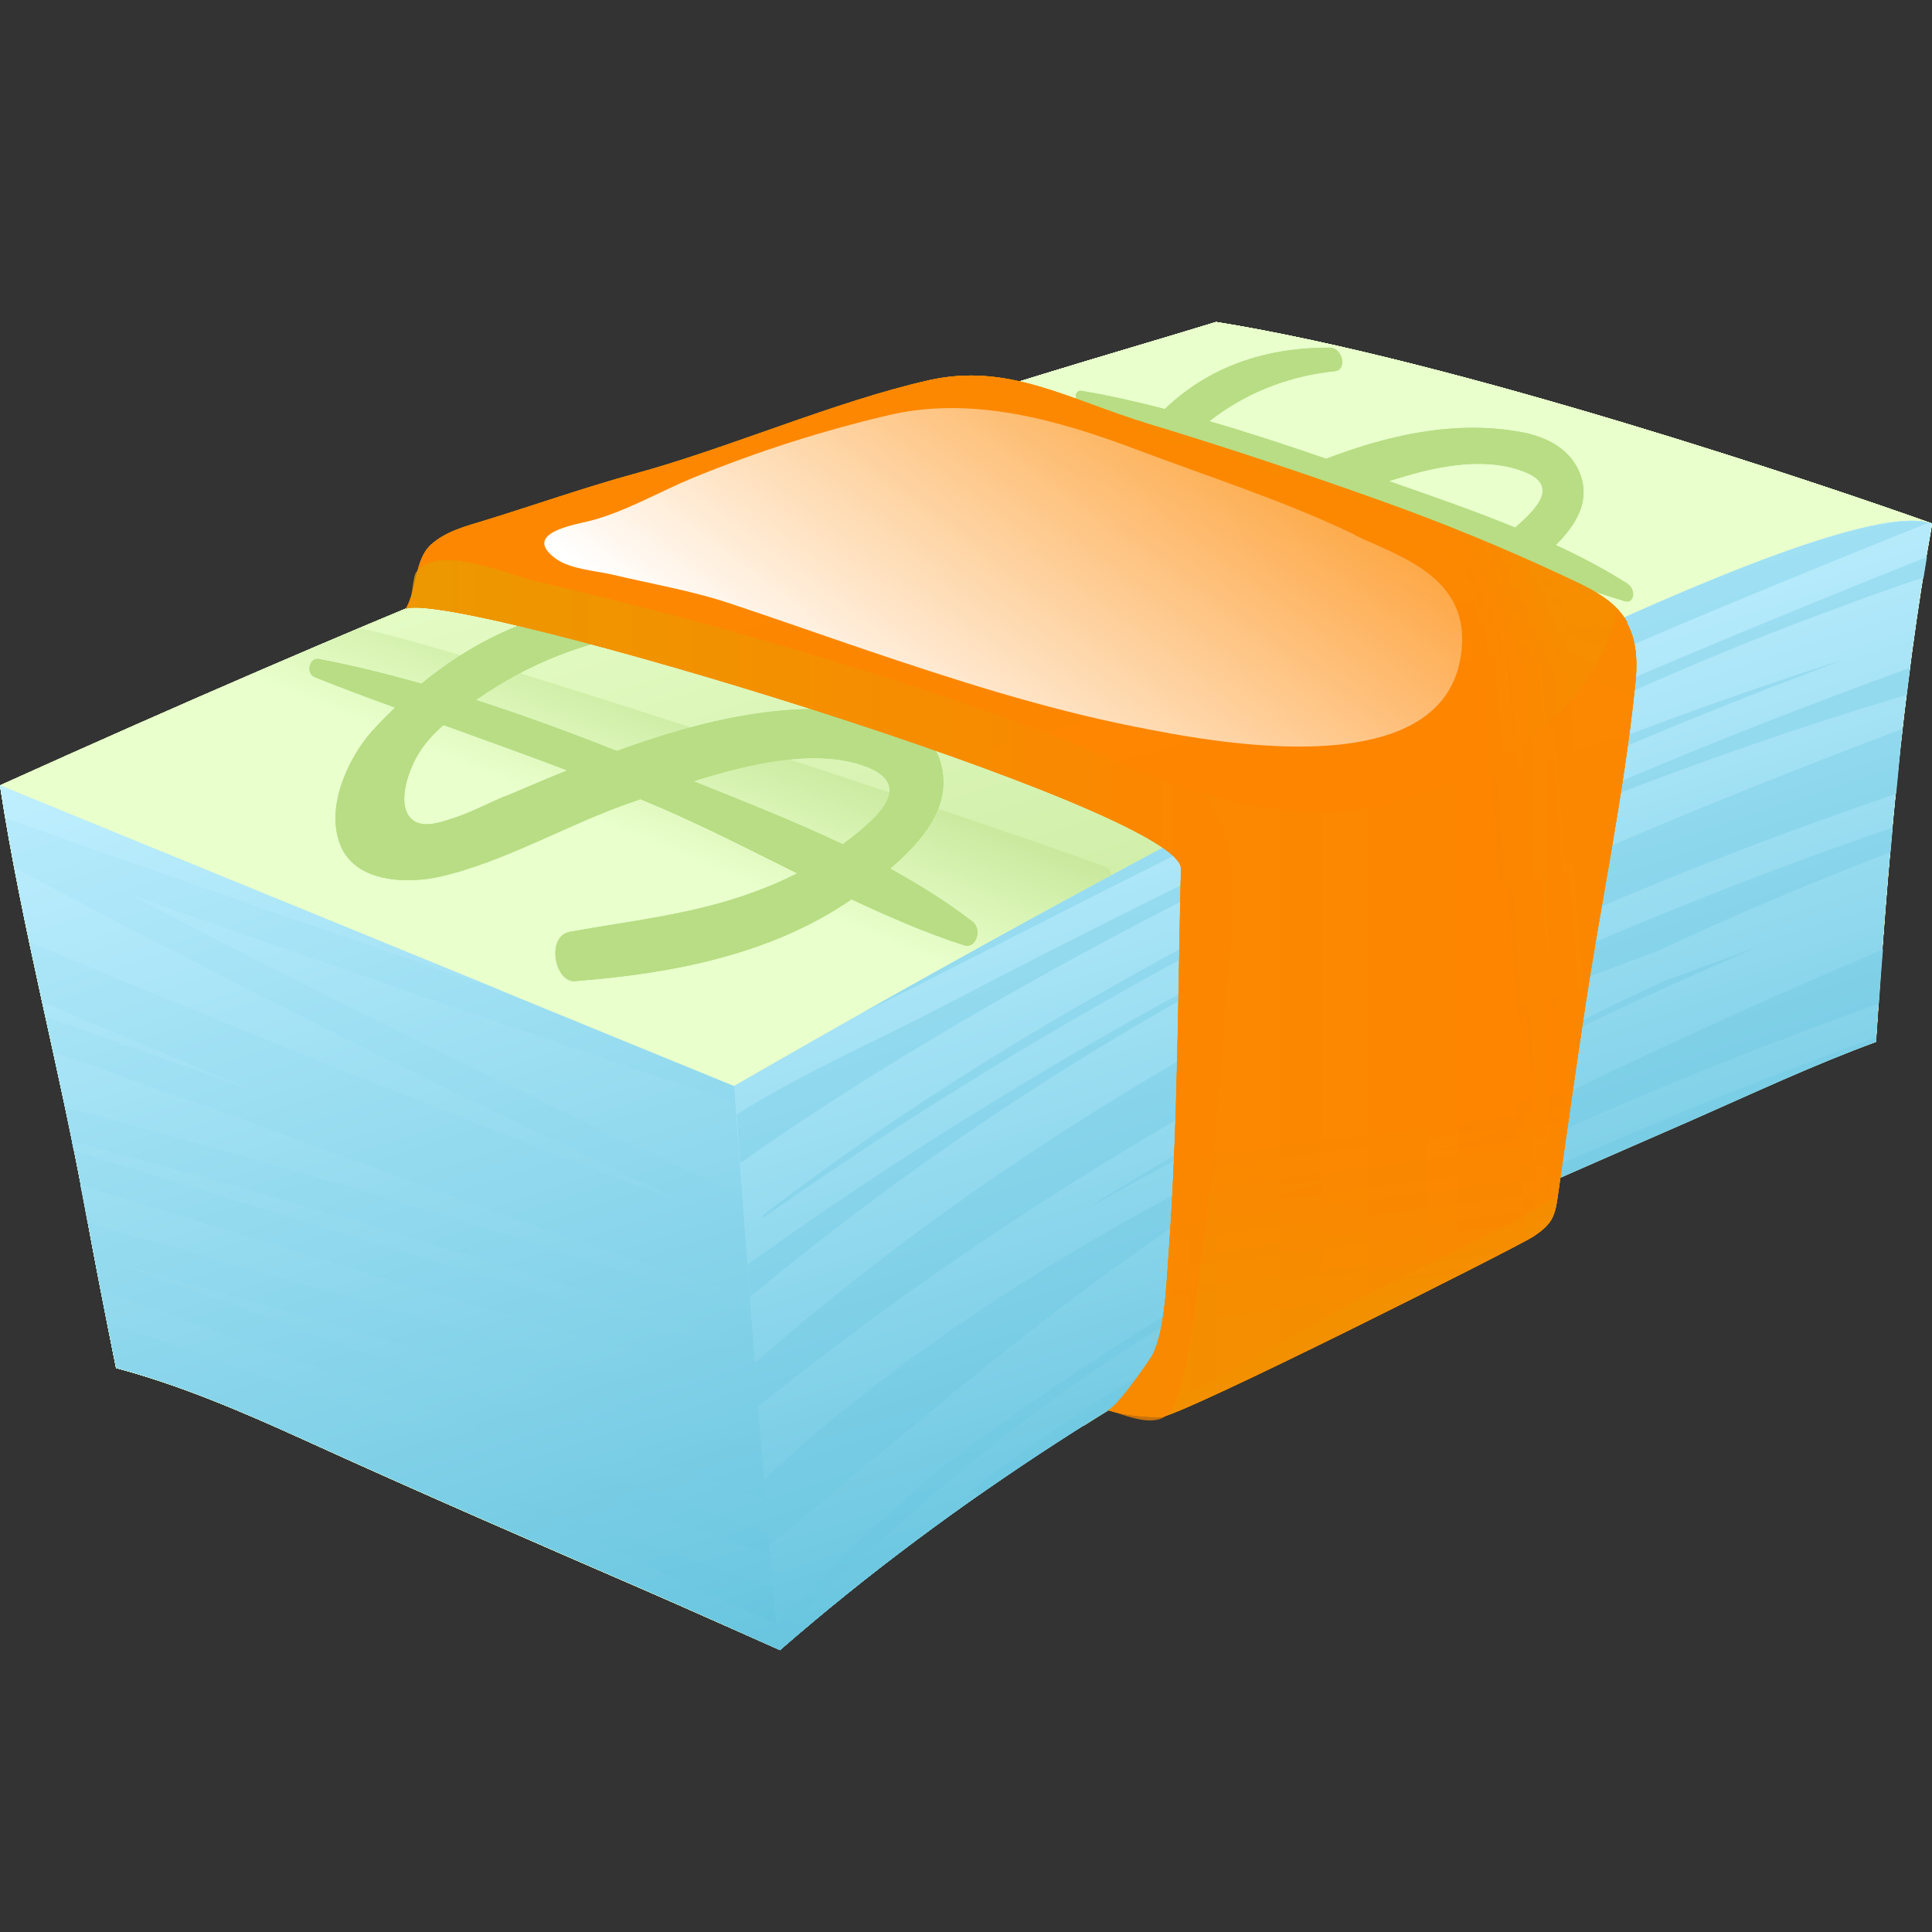 <svg width="48" height="48" viewBox="0 0 48 48" fill="none" xmlns="http://www.w3.org/2000/svg">
<rect x="0" y="0" width="48" height="48" fill="#333333" stroke="none"/>
<g clip-path="url(#clip0_24_6812)">
<path d="M30.214 8C24.792 9.671 18.531 11.148 0 19.513C0.536 23.027 1.483 26.541 2.108 29.977C2.354 31.314 2.613 32.651 2.884 33.988C4.469 34.408 6.009 35.069 7.53 35.76C10.345 37.043 13.172 38.271 16.006 39.5C17.13 39.989 18.253 40.495 19.377 40.992C23.776 37.16 28.611 34.167 33.597 31.648C36.361 30.256 39.183 29.067 41.991 27.839C43.531 27.163 45.053 26.447 46.605 25.88C46.889 21.55 47.243 17.228 48 13.006C45.387 12.073 36.185 8.956 30.214 8Z" fill="url(#paint0_linear_24_6812)"/>
<path d="M30.214 8C24.792 9.671 18.531 11.148 0 19.513C0.536 23.027 1.483 26.541 2.108 29.977C2.354 31.314 2.613 32.651 2.884 33.988C4.469 34.408 6.009 35.069 7.53 35.76C10.345 37.043 13.172 38.271 16.006 39.5C17.13 39.989 18.253 40.495 19.377 40.992C23.776 37.16 28.611 34.167 33.597 31.648C36.361 30.256 39.183 29.067 41.991 27.839C43.531 27.163 45.053 26.447 46.605 25.88C46.889 21.55 47.243 17.228 48 13.006C45.387 12.073 36.185 8.956 30.214 8Z" fill="url(#paint1_linear_24_6812)"/>
<path style="mix-blend-mode:multiply" d="M30.214 8C24.792 9.671 18.531 11.148 0 19.513C0.536 23.027 1.483 26.541 2.108 29.977C2.354 31.314 2.613 32.651 2.884 33.988C4.469 34.408 6.009 35.069 7.53 35.76C10.345 37.043 13.172 38.271 16.006 39.5C17.13 39.989 18.253 40.495 19.377 40.992C23.776 37.16 28.611 34.167 33.597 31.648C36.361 30.256 39.183 29.067 41.991 27.839C43.531 27.163 45.053 26.447 46.605 25.88C46.889 21.55 47.243 17.228 48 13.006C45.387 12.073 36.185 8.956 30.214 8Z" fill="url(#paint2_linear_24_6812)"/>
<path style="mix-blend-mode:multiply" d="M30.214 8C24.792 9.671 18.531 11.148 0 19.513C0.536 23.027 1.483 26.541 2.108 29.977C2.354 31.314 2.613 32.651 2.884 33.988C4.469 34.408 6.009 35.069 7.53 35.76C10.345 37.043 13.172 38.271 16.006 39.5C17.13 39.989 18.253 40.495 19.377 40.992C23.776 37.16 28.611 34.167 33.597 31.648C36.361 30.256 39.183 29.067 41.991 27.839C43.531 27.163 45.053 26.447 46.605 25.88C46.889 21.55 47.243 17.228 48 13.006C45.387 12.073 36.185 8.956 30.214 8Z" fill="url(#paint3_linear_24_6812)"/>
<path style="mix-blend-mode:multiply" d="M30.214 8C24.792 9.671 18.531 11.148 0 19.513C0.536 23.027 1.483 26.541 2.108 29.977C2.354 31.314 2.613 32.651 2.884 33.988C4.469 34.408 6.009 35.069 7.53 35.76C10.345 37.043 13.172 38.271 16.006 39.5C17.13 39.989 18.253 40.495 19.377 40.992C23.776 37.16 28.611 34.167 33.597 31.648C36.361 30.256 39.183 29.067 41.991 27.839C43.531 27.163 45.053 26.447 46.605 25.88C46.889 21.55 47.243 17.228 48 13.006C45.387 12.073 36.185 8.956 30.214 8Z" fill="url(#paint4_linear_24_6812)"/>
<path style="mix-blend-mode:multiply" d="M30.214 8C24.792 9.671 18.531 11.148 0 19.513C0.536 23.027 1.483 26.541 2.108 29.977C2.354 31.314 2.613 32.651 2.884 33.988C4.469 34.408 6.009 35.069 7.53 35.76C10.345 37.043 13.172 38.271 16.006 39.5C17.13 39.989 18.253 40.495 19.377 40.992C23.776 37.16 28.611 34.167 33.597 31.648C36.361 30.256 39.183 29.067 41.991 27.839C43.531 27.163 45.053 26.447 46.605 25.88C46.889 21.55 47.243 17.228 48 13.006C45.387 12.073 36.185 8.956 30.214 8Z" fill="url(#paint5_linear_24_6812)"/>
<path style="mix-blend-mode:multiply" d="M30.214 8C24.792 9.671 18.531 11.148 0 19.513C0.536 23.027 1.483 26.541 2.108 29.977C2.354 31.314 2.613 32.651 2.884 33.988C4.469 34.408 6.009 35.069 7.53 35.76C10.345 37.043 13.172 38.271 16.006 39.5C17.13 39.989 18.253 40.495 19.377 40.992C23.776 37.16 28.611 34.167 33.597 31.648C36.361 30.256 39.183 29.067 41.991 27.839C43.531 27.163 45.053 26.447 46.605 25.88C46.889 21.55 47.243 17.228 48 13.006C45.387 12.073 36.185 8.956 30.214 8Z" fill="url(#paint6_linear_24_6812)"/>
<path style="mix-blend-mode:multiply" d="M30.214 8C24.792 9.671 18.531 11.148 0 19.513C0.536 23.027 1.483 26.541 2.108 29.977C2.354 31.314 2.613 32.651 2.884 33.988C4.469 34.408 6.009 35.069 7.53 35.76C10.345 37.043 13.172 38.271 16.006 39.5C17.13 39.989 18.253 40.495 19.377 40.992C23.776 37.16 28.611 34.167 33.597 31.648C36.361 30.256 39.183 29.067 41.991 27.839C43.531 27.163 45.053 26.447 46.605 25.88C46.889 21.55 47.243 17.228 48 13.006C45.387 12.073 36.185 8.956 30.214 8Z" fill="url(#paint7_linear_24_6812)"/>
<path style="mix-blend-mode:multiply" d="M30.214 8C24.792 9.671 18.531 11.148 0 19.513C0.536 23.027 1.483 26.541 2.108 29.977C2.354 31.314 2.613 32.651 2.884 33.988C4.469 34.408 6.009 35.069 7.53 35.76C10.345 37.043 13.172 38.271 16.006 39.5C17.13 39.989 18.253 40.495 19.377 40.992C23.776 37.16 28.611 34.167 33.597 31.648C36.361 30.256 39.183 29.067 41.991 27.839C43.531 27.163 45.053 26.447 46.605 25.88C46.889 21.55 47.243 17.228 48 13.006C45.387 12.073 36.185 8.956 30.214 8Z" fill="url(#paint8_linear_24_6812)"/>
<path style="mix-blend-mode:screen" opacity="0.5" d="M38.192 9.882C30.851 15.098 23.605 20.54 16.53 26.284L8.54 23.012C16.902 18.386 25.019 13.03 33.464 8.653C34.998 9.003 36.614 9.431 38.192 9.882Z" fill="url(#paint9_linear_24_6812)"/>
<path style="mix-blend-mode:multiply" d="M33.635 29.456C33.521 27.505 33.42 25.514 33.54 23.563C33.628 22.187 33.78 20.811 33.736 19.427C33.698 18.277 33.654 16.955 32.675 16.334C32.139 15.992 31.325 15.929 30.757 15.696C29.116 15.02 27.512 14.211 25.865 13.55C23.852 12.734 21.788 12.159 19.793 11.327C15.255 12.952 9.114 15.401 0 19.513C0.536 23.027 1.483 26.541 2.108 29.977C2.354 31.314 2.613 32.651 2.884 33.988C4.469 34.408 6.009 35.069 7.53 35.76C10.345 37.043 13.172 38.271 16.006 39.5C17.13 39.989 18.253 40.495 19.377 40.992C23.776 37.16 28.611 34.167 33.597 31.648C33.66 31.617 33.729 31.586 33.799 31.555C33.742 30.855 33.679 30.155 33.635 29.456Z" fill="url(#paint10_linear_24_6812)"/>
<path style="mix-blend-mode:multiply" d="M30.214 8C27.664 8.785 24.918 9.531 20.803 10.97C23.221 11.949 25.739 12.649 28.118 13.722C29.671 14.421 31.318 14.872 32.846 15.587C33.609 15.945 33.969 16.567 34.178 17.531C34.84 20.555 34.07 24.123 34.165 27.225C34.209 28.577 34.291 29.93 34.398 31.275C36.91 30.047 39.454 28.966 41.998 27.847C43.538 27.17 45.059 26.455 46.611 25.888C46.895 21.558 47.249 17.235 48.006 13.014C45.393 12.081 36.191 8.964 30.22 8.008L30.214 8Z" fill="url(#paint11_linear_24_6812)"/>
<path style="mix-blend-mode:multiply" d="M37.889 19.155C37.321 18.417 36.38 18.215 35.604 17.942C32.215 16.761 28.743 16.022 25.36 14.786C22.848 13.869 20.374 12.851 17.843 12.05C15.356 12.975 12.421 14.141 8.887 15.634C9.341 15.439 24.167 20.313 27.462 21.534C27.5 21.549 27.544 21.565 27.569 21.604C27.594 21.643 27.601 21.705 27.607 21.752C27.645 22.327 27.62 22.91 27.563 23.485C27.752 27.504 27.424 31.469 26.925 35.426C29.103 34.05 31.337 32.798 33.603 31.655C34.941 30.979 36.292 30.357 37.649 29.751C37.68 29.463 37.706 29.168 37.737 28.88C38.015 26.517 38.375 24.13 38.406 21.736C38.419 20.819 38.438 19.863 37.889 19.155Z" fill="url(#paint12_linear_24_6812)"/>
<path style="mix-blend-mode:multiply" d="M47.994 13.006C47.243 17.235 46.883 21.55 46.605 25.88C45.053 26.455 43.531 27.17 41.991 27.846C39.176 29.083 36.361 30.264 33.59 31.656C28.611 34.175 23.776 37.167 19.377 41C18.253 40.495 17.13 39.989 16.006 39.499C13.179 38.271 10.345 37.043 7.53 35.76C7.044 35.543 6.558 35.325 6.065 35.115C5.788 34.998 5.51 34.882 5.226 34.773C4.98 34.672 4.734 34.579 4.488 34.493C3.957 34.299 3.421 34.128 2.884 33.988C2.613 32.659 2.348 31.322 2.108 29.977C1.994 29.37 1.875 28.756 1.742 28.142C1.647 27.66 1.54 27.17 1.439 26.688C0.921 24.309 0.366 21.915 0 19.513L8.54 23.011L16.53 26.284L18.241 26.984C29.154 20.687 45.381 12.081 47.994 13.006Z" fill="url(#paint13_linear_24_6812)"/>
<path style="mix-blend-mode:multiply" d="M12.516 24.636L0 19.513C0.044 19.785 0.088 20.057 0.133 20.329C4.254 21.783 8.382 23.221 12.51 24.636H12.516Z" fill="url(#paint14_linear_24_6812)"/>
<path style="mix-blend-mode:multiply" d="M3.206 22.219C8.243 24.846 13.324 27.349 18.443 29.713C18.367 28.687 18.304 27.863 18.272 27.396C13.242 25.709 8.218 23.976 3.206 22.219Z" fill="url(#paint15_linear_24_6812)"/>
<path style="mix-blend-mode:multiply" d="M17.584 30.132C11.79 27.442 6.047 24.589 0.36 21.558C0.48 22.18 0.606 22.794 0.739 23.408C6.331 25.748 11.942 27.987 17.584 30.124V30.132Z" fill="url(#paint16_linear_24_6812)"/>
<path style="mix-blend-mode:multiply" d="M18.663 32.643C18.651 32.511 18.645 32.387 18.632 32.255C15.893 31.337 13.147 30.451 10.446 29.441C7.41 28.306 4.368 27.202 1.319 26.137C1.42 26.595 1.515 27.054 1.616 27.513C7.334 29.029 13.021 30.739 18.663 32.636V32.643Z" fill="url(#paint17_linear_24_6812)"/>
<path style="mix-blend-mode:multiply" d="M18.745 33.677C18.745 33.607 18.733 33.537 18.727 33.467C13.122 31.57 7.473 29.875 1.786 28.359C1.799 28.437 1.818 28.507 1.83 28.585C7.454 30.334 13.09 32.044 18.739 33.677H18.745Z" fill="url(#paint18_linear_24_6812)"/>
<path style="mix-blend-mode:multiply" d="M2.184 30.381C7.744 31.959 13.305 33.553 18.859 35.185C18.84 34.952 18.821 34.727 18.802 34.493C13.185 32.877 7.586 31.174 1.994 29.44C2.032 29.619 2.07 29.806 2.102 29.985C2.127 30.117 2.152 30.257 2.177 30.389L2.184 30.381Z" fill="url(#paint19_linear_24_6812)"/>
<path style="mix-blend-mode:multiply" d="M2.891 31.376C8.281 33.312 13.658 35.279 19.029 37.269C18.998 36.864 18.96 36.437 18.928 36.001C13.589 34.431 8.243 32.9 2.891 31.376Z" fill="url(#paint20_linear_24_6812)"/>
<path style="mix-blend-mode:multiply" d="M19.143 38.629C19.131 38.458 19.112 38.287 19.099 38.108C13.57 36.064 8.041 34.035 2.5 32.045C2.55 32.309 2.607 32.581 2.657 32.846C8.155 34.766 13.646 36.694 19.137 38.629H19.143Z" fill="url(#paint21_linear_24_6812)"/>
<path style="mix-blend-mode:multiply" d="M19.232 40.34C19.232 40.34 19.276 40.355 19.295 40.363C19.27 40.122 19.244 39.819 19.213 39.461C16.619 38.551 14.031 37.642 11.437 36.732C14.037 37.937 16.625 39.197 19.232 40.332V40.34Z" fill="url(#paint22_linear_24_6812)"/>
<path style="mix-blend-mode:multiply" d="M6.343 27.116C4.576 26.385 2.809 25.639 1.048 24.893C1.073 25.017 1.098 25.141 1.13 25.266C2.872 25.872 4.608 26.494 6.343 27.124V27.116Z" fill="url(#paint23_linear_24_6812)"/>
<path style="mix-blend-mode:multiply" d="M47.994 13.006C47.243 17.235 46.883 21.55 46.605 25.88C45.053 26.455 43.531 27.17 41.991 27.846C39.176 29.083 36.361 30.264 33.591 31.656C28.611 34.175 23.776 37.167 19.377 41C19.263 40.946 18.241 26.984 18.241 26.984C29.154 20.687 45.381 12.081 47.994 13.006Z" fill="url(#paint24_linear_24_6812)"/>
<path style="mix-blend-mode:multiply" d="M47.994 13.006C47.243 17.235 46.883 21.55 46.605 25.88C45.053 26.455 43.531 27.17 41.991 27.846C39.176 29.083 36.361 30.264 33.591 31.656C28.611 34.175 23.776 37.167 19.377 41C19.263 40.946 18.241 26.984 18.241 26.984C29.154 20.687 45.381 12.081 47.994 13.006Z" fill="url(#paint25_linear_24_6812)"/>
<path style="mix-blend-mode:multiply" d="M18.575 31.415C18.594 31.679 18.613 31.943 18.638 32.215C27.355 24.978 37.119 20.352 47.249 17.297C47.293 17.282 47.331 17.266 47.375 17.251C47.4 17.033 47.432 16.808 47.457 16.59C37.415 20.236 27.632 24.923 18.575 31.415Z" fill="url(#paint26_linear_24_6812)"/>
<path style="mix-blend-mode:multiply" d="M18.96 30.256C27.418 24.302 36.494 19.878 45.804 16.388C43.424 17.149 41.057 17.997 38.716 18.938C38.04 19.21 37.377 19.497 36.709 19.785C34.6 20.811 32.505 21.884 30.422 22.988C26.471 25.079 22.602 27.38 18.954 30.194C18.954 30.217 18.954 30.233 18.96 30.256Z" fill="url(#paint27_linear_24_6812)"/>
<path style="mix-blend-mode:multiply" d="M41.152 23.641C43.071 22.747 45.015 21.923 46.971 21.169C46.99 20.967 47.003 20.765 47.022 20.562C40.092 22.933 33.332 26.035 26.951 30.062C27.31 29.86 27.664 29.666 28.005 29.471C32.259 27.108 36.683 25.289 41.152 23.641Z" fill="url(#paint28_linear_24_6812)"/>
<path style="mix-blend-mode:multiply" d="M26.471 32.402C29.052 30.451 31.735 28.702 34.48 27.116C32.757 27.87 31.047 28.679 29.368 29.573C26.534 31.073 23.77 32.814 21.169 34.867C20.424 35.45 19.686 36.087 18.985 36.771C19.029 37.347 19.074 37.883 19.118 38.38C21.567 36.383 23.971 34.299 26.471 32.402Z" fill="url(#paint29_linear_24_6812)"/>
<path style="mix-blend-mode:multiply" d="M37.39 26.339C36.267 26.937 35.156 27.575 34.051 28.228C37.182 26.471 40.401 24.924 43.664 23.532C42.894 23.804 42.117 24.092 41.347 24.372C40.016 24.994 38.697 25.639 37.39 26.339Z" fill="url(#paint30_linear_24_6812)"/>
<path style="mix-blend-mode:multiply" d="M23.656 36.243C22.154 37.502 20.696 38.839 19.288 40.285C19.301 40.425 19.314 40.534 19.326 40.635C22.482 37.665 25.625 34.836 29.223 32.768C32.732 30.747 36.38 29.122 40.041 27.544C42.237 26.595 44.453 25.74 46.681 24.932C46.712 24.481 46.744 24.038 46.782 23.587C38.779 26.984 30.921 30.941 23.662 36.243H23.656Z" fill="url(#paint31_linear_24_6812)"/>
<path style="mix-blend-mode:multiply" d="M24.06 37.059C24.155 37.044 24.243 37.082 24.312 37.152C27.298 35.061 30.416 33.258 33.597 31.656C36.361 30.265 39.183 29.075 41.991 27.847C43.532 27.171 45.053 26.456 46.605 25.888C46.605 25.849 46.605 25.81 46.611 25.771C44.655 26.487 42.705 27.241 40.773 28.057C35.099 30.467 29.204 33.118 24.06 37.067V37.059Z" fill="url(#paint32_linear_24_6812)"/>
<path style="mix-blend-mode:multiply" d="M18.758 33.856C18.784 34.222 18.815 34.579 18.84 34.937C27.512 28.003 37.138 23.113 47.11 19.723C47.167 19.187 47.205 18.643 47.268 18.106C37.258 21.9 27.329 26.355 18.758 33.856Z" fill="url(#paint33_linear_24_6812)"/>
<path style="mix-blend-mode:multiply" d="M22.514 24.628C26.256 22.731 29.974 20.795 33.767 19.038C38.444 16.877 43.165 14.879 47.912 12.99C45.337 12.314 31.943 19.225 21.409 25.172C21.782 24.993 22.148 24.807 22.514 24.62V24.628Z" fill="url(#paint34_linear_24_6812)"/>
<path style="mix-blend-mode:multiply" d="M35.061 19.272C31.116 21.075 27.222 23.019 23.347 25.04C21.693 25.903 19.926 26.665 18.304 27.691C18.329 28.01 18.354 28.414 18.392 28.896C18.468 28.849 18.544 28.795 18.613 28.74C20.588 27.357 22.634 26.097 24.691 24.916C28.604 22.677 32.618 20.694 36.702 18.961C39.176 17.764 41.676 16.637 44.213 15.649C45.4 15.191 46.593 14.747 47.792 14.343C47.817 14.172 47.849 14.001 47.874 13.838C43.575 15.548 39.303 17.344 35.067 19.272H35.061Z" fill="url(#paint35_linear_24_6812)"/>
<path style="mix-blend-mode:multiply" d="M24.148 22.887C23.511 22.397 22.823 21.97 22.116 21.581C22.735 21.037 23.486 20.291 23.435 19.342C23.378 18.316 22.552 17.912 21.832 17.764C19.724 17.337 17.458 17.881 15.325 18.658C14.17 18.2 13.002 17.772 11.822 17.391C11.91 17.329 12.005 17.267 12.087 17.212C13.368 16.373 14.794 15.852 16.24 15.704C16.644 15.665 16.663 14.911 16.24 14.911C14.138 14.903 12.175 15.58 10.471 16.987C9.625 16.746 8.773 16.536 7.921 16.373C7.688 16.326 7.587 16.73 7.82 16.824C8.483 17.088 9.146 17.337 9.815 17.578C9.619 17.772 9.423 17.966 9.234 18.176C8.71 18.767 8.11 19.933 8.42 20.897C8.767 21.978 10.181 21.947 10.919 21.783C12.566 21.41 14.157 20.446 15.779 19.902C15.823 19.887 15.867 19.871 15.912 19.855C15.931 19.855 15.95 19.871 15.968 19.879C17.256 20.407 18.525 21.06 19.806 21.698C19.427 21.892 19.036 22.055 18.645 22.195C17.174 22.724 15.659 22.879 14.157 23.151C13.551 23.26 13.785 24.465 14.321 24.372C16.606 24.193 19.112 23.75 21.157 22.343C22.084 22.778 23.012 23.183 23.959 23.486C24.249 23.579 24.413 23.089 24.161 22.895L24.148 22.887ZM12.554 19.778C12.144 19.949 11.74 20.166 11.323 20.306C10.944 20.431 10.345 20.672 10.111 20.19C9.928 19.809 10.155 19.171 10.326 18.852C10.502 18.518 10.749 18.246 11.02 18.013C12.049 18.386 13.071 18.752 14.094 19.14C13.57 19.35 13.053 19.576 12.554 19.785V19.778ZM17.218 19.412C18.651 18.961 20.298 18.581 21.523 19.047C22.791 19.537 21.687 20.407 20.955 20.967C20.955 20.967 20.942 20.967 20.936 20.975C19.705 20.392 18.436 19.894 17.212 19.404L17.218 19.412Z" fill="url(#paint36_linear_24_6812)"/>
<path style="mix-blend-mode:multiply" d="M24.148 22.887C23.511 22.397 22.823 21.97 22.116 21.581C22.735 21.037 23.486 20.291 23.435 19.342C23.378 18.316 22.552 17.912 21.832 17.764C19.724 17.337 17.458 17.881 15.325 18.658C14.17 18.2 13.002 17.772 11.822 17.391C11.91 17.329 12.005 17.267 12.087 17.212C13.368 16.373 14.794 15.852 16.24 15.704C16.644 15.665 16.663 14.911 16.24 14.911C14.138 14.903 12.175 15.58 10.471 16.987C9.625 16.746 8.773 16.536 7.921 16.373C7.688 16.326 7.587 16.73 7.82 16.824C8.483 17.088 9.146 17.337 9.815 17.578C9.619 17.772 9.423 17.966 9.234 18.176C8.71 18.767 8.11 19.933 8.42 20.897C8.767 21.978 10.181 21.947 10.919 21.783C12.566 21.41 14.157 20.446 15.779 19.902C15.823 19.887 15.867 19.871 15.912 19.855C15.931 19.855 15.95 19.871 15.968 19.879C17.256 20.407 18.525 21.06 19.806 21.698C19.427 21.892 19.036 22.055 18.645 22.195C17.174 22.724 15.659 22.879 14.157 23.151C13.551 23.26 13.785 24.465 14.321 24.372C16.606 24.193 19.112 23.75 21.157 22.343C22.084 22.778 23.012 23.183 23.959 23.486C24.249 23.579 24.413 23.089 24.161 22.895L24.148 22.887ZM12.554 19.778C12.144 19.949 11.74 20.166 11.323 20.306C10.944 20.431 10.345 20.672 10.111 20.19C9.928 19.809 10.155 19.171 10.326 18.852C10.502 18.518 10.749 18.246 11.02 18.013C12.049 18.386 13.071 18.752 14.094 19.14C13.57 19.35 13.053 19.576 12.554 19.785V19.778ZM17.218 19.412C18.651 18.961 20.298 18.581 21.523 19.047C22.791 19.537 21.687 20.407 20.955 20.967C20.955 20.967 20.942 20.967 20.936 20.975C19.705 20.392 18.436 19.894 17.212 19.404L17.218 19.412Z" fill="url(#paint37_linear_24_6812)"/>
<path style="mix-blend-mode:multiply" d="M40.432 14.499C39.864 14.142 39.265 13.823 38.653 13.543C39.038 13.147 39.492 12.595 39.296 11.895C39.082 11.141 38.381 10.846 37.807 10.737C36.115 10.426 34.462 10.822 32.947 11.398C31.981 11.063 31.009 10.745 30.044 10.465C30.1 10.418 30.163 10.379 30.22 10.332C31.066 9.718 32.082 9.33 33.168 9.221C33.471 9.19 33.363 8.638 33.035 8.638C31.413 8.63 30.018 9.128 28.939 10.162C28.251 9.983 27.563 9.827 26.875 9.711C26.686 9.679 26.673 9.975 26.875 10.037C27.43 10.231 27.98 10.41 28.535 10.589C28.415 10.729 28.295 10.869 28.188 11.032C27.885 11.467 27.613 12.323 28.005 13.03C28.447 13.823 29.532 13.8 30.069 13.675C31.281 13.403 32.341 12.696 33.502 12.291C33.534 12.284 33.565 12.268 33.597 12.26C33.61 12.26 33.629 12.268 33.641 12.276C34.714 12.665 35.806 13.147 36.892 13.613C36.633 13.753 36.355 13.877 36.077 13.978C35.036 14.367 33.894 14.484 32.783 14.686C32.335 14.764 32.713 15.65 33.105 15.588C34.834 15.456 36.69 15.129 38.028 14.095C38.81 14.414 39.593 14.709 40.369 14.935C40.609 15.005 40.653 14.639 40.426 14.499H40.432ZM30.997 12.214C30.712 12.338 30.435 12.494 30.132 12.602C29.86 12.696 29.438 12.867 29.179 12.517C28.977 12.237 29.046 11.771 29.122 11.537C29.204 11.289 29.349 11.094 29.513 10.915C30.365 11.188 31.218 11.46 32.063 11.747C31.691 11.903 31.331 12.066 30.984 12.222L30.997 12.214ZM34.525 11.949C35.554 11.615 36.759 11.335 37.775 11.685C38.836 12.043 38.122 12.68 37.655 13.1C37.655 13.1 37.649 13.1 37.643 13.108C36.601 12.68 35.541 12.315 34.518 11.957L34.525 11.949Z" fill="url(#paint38_linear_24_6812)"/>
<path style="mix-blend-mode:multiply" d="M40.432 14.499C39.864 14.142 39.265 13.823 38.653 13.543C39.038 13.147 39.492 12.595 39.296 11.895C39.082 11.141 38.381 10.846 37.807 10.737C36.115 10.426 34.462 10.822 32.947 11.398C31.981 11.063 31.009 10.745 30.044 10.465C30.1 10.418 30.163 10.379 30.22 10.332C31.066 9.718 32.082 9.33 33.168 9.221C33.471 9.19 33.363 8.638 33.035 8.638C31.413 8.63 30.018 9.128 28.939 10.162C28.251 9.983 27.563 9.827 26.875 9.711C26.686 9.679 26.673 9.975 26.875 10.037C27.43 10.231 27.98 10.41 28.535 10.589C28.415 10.729 28.295 10.869 28.188 11.032C27.885 11.467 27.613 12.323 28.005 13.03C28.447 13.823 29.532 13.8 30.069 13.675C31.281 13.403 32.341 12.696 33.502 12.291C33.534 12.284 33.565 12.268 33.597 12.26C33.61 12.26 33.629 12.268 33.641 12.276C34.714 12.665 35.806 13.147 36.892 13.613C36.633 13.753 36.355 13.877 36.077 13.978C35.036 14.367 33.894 14.484 32.783 14.686C32.335 14.764 32.713 15.65 33.105 15.588C34.834 15.456 36.69 15.129 38.028 14.095C38.81 14.414 39.593 14.709 40.369 14.935C40.609 15.005 40.653 14.639 40.426 14.499H40.432ZM30.997 12.214C30.712 12.338 30.435 12.494 30.132 12.602C29.86 12.696 29.438 12.867 29.179 12.517C28.977 12.237 29.046 11.771 29.122 11.537C29.204 11.289 29.349 11.094 29.513 10.915C30.365 11.188 31.218 11.46 32.063 11.747C31.691 11.903 31.331 12.066 30.984 12.222L30.997 12.214ZM34.525 11.949C35.554 11.615 36.759 11.335 37.775 11.685C38.836 12.043 38.122 12.68 37.655 13.1C37.655 13.1 37.649 13.1 37.643 13.108C36.601 12.68 35.541 12.315 34.518 11.957L34.525 11.949Z" fill="url(#paint39_linear_24_6812)"/>
<path d="M40.426 15.456C40.098 14.872 39.467 14.6 38.747 14.266C37.314 13.598 35.869 13.007 34.398 12.478C32.448 11.778 30.485 11.125 28.516 10.527C26.547 9.928 25.051 9.003 23.082 9.446C20.765 9.967 18.064 11.149 15.766 11.771C14.517 12.113 13.286 12.548 12.049 12.929C11.594 13.069 11.083 13.193 10.704 13.535C10.3 13.909 10.37 14.616 10.086 15.121C11.373 14.67 29.381 20.12 29.343 21.581C29.267 24.722 29.267 27.886 29.046 31.003C28.989 31.742 28.958 33.056 28.63 33.677C28.566 33.794 27.784 34.944 27.531 35.038C27.96 35.162 28.39 35.201 28.831 35.209C29.305 35.209 37.699 30.98 38.091 30.723C38.633 30.366 38.64 30.171 38.734 29.495C38.936 28.065 39.138 26.642 39.353 25.219C39.763 22.46 40.35 19.739 40.634 16.933C40.697 16.279 40.615 15.821 40.42 15.479L40.426 15.456Z" fill="#E89E00"/>
<path d="M40.426 15.456C40.098 14.872 39.467 14.6 38.747 14.266C37.314 13.598 35.869 13.007 34.398 12.478C32.448 11.778 30.485 11.125 28.516 10.527C26.547 9.928 25.051 9.003 23.082 9.446C20.765 9.967 18.064 11.149 15.766 11.771C14.517 12.113 13.286 12.548 12.049 12.929C11.594 13.069 11.083 13.193 10.704 13.535C10.3 13.909 10.37 14.616 10.086 15.121C11.373 14.67 29.381 20.12 29.343 21.581C29.267 24.722 29.267 27.886 29.046 31.003C28.989 31.742 28.958 33.056 28.63 33.677C28.566 33.794 27.784 34.944 27.531 35.038C27.96 35.162 28.39 35.201 28.831 35.209C29.305 35.209 37.699 30.98 38.091 30.723C38.633 30.366 38.64 30.171 38.734 29.495C38.936 28.065 39.138 26.642 39.353 25.219C39.763 22.46 40.35 19.739 40.634 16.933C40.697 16.279 40.615 15.821 40.42 15.479L40.426 15.456Z" fill="url(#paint40_linear_24_6812)"/>
<path style="mix-blend-mode:multiply" opacity="0.5" d="M40.426 15.456C40.098 14.872 39.467 14.6 38.747 14.266C37.314 13.598 35.869 13.007 34.398 12.478C32.448 11.778 30.485 11.125 28.516 10.527C26.547 9.928 25.051 9.003 23.082 9.446C20.765 9.967 18.064 11.149 15.766 11.771C14.517 12.113 13.286 12.548 12.049 12.929C11.594 13.069 11.083 13.193 10.704 13.535C10.3 13.909 10.37 14.616 10.086 15.121C11.373 14.67 29.381 20.12 29.343 21.581C29.267 24.722 29.267 27.886 29.046 31.003C28.989 31.742 28.958 33.056 28.63 33.677C28.566 33.794 27.784 34.944 27.531 35.038C27.96 35.162 28.39 35.201 28.831 35.209C29.305 35.209 37.699 30.98 38.091 30.723C38.633 30.366 38.64 30.171 38.734 29.495C38.936 28.065 39.138 26.642 39.353 25.219C39.763 22.46 40.35 19.739 40.634 16.933C40.697 16.279 40.615 15.821 40.42 15.479L40.426 15.456Z" fill="url(#paint41_linear_24_6812)"/>
<path style="mix-blend-mode:multiply" opacity="0.5" d="M40.426 15.456C40.098 14.872 39.467 14.6 38.747 14.266C37.314 13.598 35.869 13.007 34.398 12.478C32.448 11.778 30.485 11.125 28.516 10.527C26.547 9.928 25.051 9.003 23.082 9.446C20.765 9.967 18.064 11.149 15.766 11.771C14.517 12.113 13.286 12.548 12.049 12.929C11.594 13.069 11.083 13.193 10.704 13.535C10.3 13.909 10.37 14.616 10.086 15.121C11.373 14.67 29.381 20.12 29.343 21.581C29.267 24.722 29.267 27.886 29.046 31.003C28.989 31.742 28.958 33.056 28.63 33.677C28.566 33.794 27.784 34.944 27.531 35.038C27.96 35.162 28.39 35.201 28.831 35.209C29.305 35.209 37.699 30.98 38.091 30.723C38.633 30.366 38.64 30.171 38.734 29.495C38.936 28.065 39.138 26.642 39.353 25.219C39.763 22.46 40.35 19.739 40.634 16.933C40.697 16.279 40.615 15.821 40.42 15.479L40.426 15.456Z" fill="url(#paint42_linear_24_6812)"/>
<path style="mix-blend-mode:multiply" opacity="0.5" d="M40.426 15.456C40.098 14.872 39.467 14.6 38.747 14.266C37.314 13.598 35.869 13.007 34.398 12.478C32.448 11.778 30.485 11.125 28.516 10.527C26.547 9.928 25.051 9.003 23.082 9.446C20.765 9.967 18.064 11.149 15.766 11.771C14.517 12.113 13.286 12.548 12.049 12.929C11.594 13.069 11.083 13.193 10.704 13.535C10.3 13.909 10.37 14.616 10.086 15.121C11.373 14.67 29.381 20.12 29.343 21.581C29.267 24.722 29.267 27.886 29.046 31.003C28.989 31.742 28.958 33.056 28.63 33.677C28.566 33.794 27.784 34.944 27.531 35.038C27.96 35.162 28.39 35.201 28.831 35.209C29.305 35.209 37.699 30.98 38.091 30.723C38.633 30.366 38.64 30.171 38.734 29.495C38.936 28.065 39.138 26.642 39.353 25.219C39.763 22.46 40.35 19.739 40.634 16.933C40.697 16.279 40.615 15.821 40.42 15.479L40.426 15.456Z" fill="url(#paint43_linear_24_6812)"/>
<path style="mix-blend-mode:multiply" opacity="0.5" d="M40.426 15.455C40.357 15.331 40.268 15.229 40.173 15.129C39.662 17.803 36.91 19.241 34.979 19.847C32.347 20.671 29.677 19.793 27.191 18.697C26.218 18.269 25.221 17.912 24.23 17.57C21.813 16.738 19.377 15.991 16.928 15.338C15.722 15.02 14.517 14.716 13.305 14.437C12.649 14.289 10.894 13.488 10.338 14.211C10.231 14.351 10.25 15.059 10.092 15.113C11.216 14.732 24.798 18.743 28.44 20.78C28.579 20.858 28.705 20.936 28.825 21.013C28.926 21.083 29.015 21.145 29.084 21.208C29.09 21.208 29.103 21.223 29.109 21.231C29.172 21.285 29.216 21.34 29.254 21.386C29.261 21.394 29.273 21.41 29.28 21.418C29.317 21.472 29.337 21.526 29.337 21.573C29.261 24.714 29.261 27.878 29.04 30.995C28.983 31.733 28.951 33.047 28.623 33.669C28.617 33.685 28.598 33.708 28.573 33.747C28.56 33.762 28.547 33.786 28.529 33.809C28.516 33.825 28.503 33.848 28.491 33.871C28.465 33.91 28.434 33.949 28.402 33.996C28.402 33.996 28.396 34.011 28.39 34.011C28.194 34.291 27.91 34.672 27.708 34.882C27.639 34.952 27.569 35.014 27.525 35.029C27.904 35.138 28.573 35.441 28.945 35.185C29.065 35.107 29.166 34.952 29.248 34.765C31.009 33.895 32.694 32.798 34.455 31.92C35.888 31.205 37.34 30.567 38.697 29.681C38.703 29.619 38.716 29.549 38.728 29.479C38.93 28.049 39.132 26.626 39.347 25.203C39.757 22.444 40.344 19.723 40.628 16.916C40.691 16.264 40.609 15.805 40.413 15.463L40.426 15.455Z" fill="url(#paint44_linear_24_6812)"/>
<path style="mix-blend-mode:multiply" opacity="0.5" d="M29.109 35.037C29.608 34.027 29.791 31.547 29.905 30.723C30.182 28.709 30.321 26.626 30.479 24.589C30.618 22.778 30.933 20.889 29.835 19.692C28.939 19.427 28.062 19.078 27.197 18.704C26.225 18.277 25.228 17.919 24.237 17.577C21.819 16.745 19.383 15.999 16.934 15.346C15.729 15.027 14.523 14.724 13.311 14.444C12.655 14.297 10.9 13.496 10.345 14.219C10.238 14.359 10.256 15.066 10.099 15.121C11.222 14.74 24.805 18.751 28.447 20.788C28.585 20.866 28.712 20.943 28.832 21.021C28.933 21.091 29.021 21.153 29.09 21.215C29.097 21.215 29.109 21.231 29.116 21.239C29.179 21.293 29.223 21.348 29.261 21.394C29.267 21.402 29.28 21.418 29.286 21.425C29.324 21.48 29.343 21.534 29.343 21.581C29.267 24.721 29.267 27.885 29.046 31.003C28.989 31.741 28.958 33.055 28.63 33.677C28.623 33.693 28.604 33.716 28.579 33.755C28.567 33.77 28.554 33.794 28.535 33.817C28.522 33.832 28.51 33.856 28.497 33.879C28.472 33.918 28.44 33.957 28.409 34.003C28.409 34.003 28.402 34.019 28.396 34.019C28.2 34.299 27.916 34.68 27.714 34.89C27.645 34.96 27.576 35.022 27.531 35.037C27.91 35.146 28.579 35.449 28.951 35.193C29.002 35.154 29.052 35.099 29.103 35.037H29.109Z" fill="url(#paint45_linear_24_6812)"/>
<path d="M33.679 13.294C31.899 12.439 30.081 11.864 28.245 11.172C26.263 10.425 24.142 9.827 22.066 10.317C20.418 10.705 18.79 11.226 17.199 11.879C16.354 12.229 15.514 12.726 14.643 12.944C14.277 13.037 12.951 13.247 13.804 13.877C14.176 14.149 14.82 14.18 15.236 14.281C16.215 14.514 17.206 14.678 18.171 15.004C19.27 15.37 20.368 15.758 21.466 16.131C23.694 16.886 25.935 17.608 28.219 18.059C29.924 18.394 36.141 19.676 36.324 15.999C36.412 14.289 34.695 13.791 33.673 13.302L33.679 13.294Z" fill="url(#paint46_linear_24_6812)"/>
</g>
<defs>
<linearGradient id="paint0_linear_24_6812" x1="22.097" y1="7.813" x2="31.826" y2="37.906" gradientUnits="userSpaceOnUse">
<stop stop-color="#BFEFFF"/>
<stop offset="1" stop-color="#66C4DE"/>
</linearGradient>
<linearGradient id="paint1_linear_24_6812" x1="22.097" y1="7.813" x2="31.826" y2="37.906" gradientUnits="userSpaceOnUse">
<stop stop-color="#E9FFCC"/>
<stop offset="1" stop-color="#B8DD84"/>
</linearGradient>
<linearGradient id="paint2_linear_24_6812" x1="22.097" y1="7.813" x2="31.826" y2="37.906" gradientUnits="userSpaceOnUse">
<stop stop-color="#E9FFCC"/>
<stop offset="1" stop-color="#B8DD84"/>
</linearGradient>
<linearGradient id="paint3_linear_24_6812" x1="16.574" y1="43.519" x2="20.938" y2="34.626" gradientUnits="userSpaceOnUse">
<stop stop-color="#B8DD84"/>
<stop offset="0.99" stop-color="#E9FFCC"/>
</linearGradient>
<linearGradient id="paint4_linear_24_6812" x1="28.383" y1="36.305" x2="25.156" y2="27.043" gradientUnits="userSpaceOnUse">
<stop stop-color="#B8DD84"/>
<stop offset="0.99" stop-color="#E9FFCC"/>
</linearGradient>
<linearGradient id="paint5_linear_24_6812" x1="48.013" y1="23.913" x2="40.355" y2="24.041" gradientUnits="userSpaceOnUse">
<stop stop-color="#B8DD84"/>
<stop offset="0.99" stop-color="#E9FFCC"/>
</linearGradient>
<linearGradient id="paint6_linear_24_6812" x1="25" y1="6.22" x2="24.174" y2="11.713" gradientUnits="userSpaceOnUse">
<stop stop-color="#B8DD84"/>
<stop offset="0.99" stop-color="#E9FFCC"/>
</linearGradient>
<linearGradient id="paint7_linear_24_6812" x1="16.682" y1="9.026" x2="20.828" y2="13.541" gradientUnits="userSpaceOnUse">
<stop stop-color="#B8DD84"/>
<stop offset="0.99" stop-color="#E9FFCC"/>
</linearGradient>
<linearGradient id="paint8_linear_24_6812" x1="-1.256" y1="23.416" x2="5.765" y2="23.61" gradientUnits="userSpaceOnUse">
<stop stop-color="#B8DD84"/>
<stop offset="0.99" stop-color="#E9FFCC"/>
</linearGradient>
<linearGradient id="paint9_linear_24_6812" x1="10.212" y1="26.393" x2="39.258" y2="12.039" gradientUnits="userSpaceOnUse">
<stop stop-color="#B8DD84"/>
<stop offset="0.99" stop-color="#E9FFCC"/>
</linearGradient>
<linearGradient id="paint10_linear_24_6812" x1="19.509" y1="16.046" x2="17.237" y2="21.485" gradientUnits="userSpaceOnUse">
<stop stop-color="#B8DD84"/>
<stop offset="0.99" stop-color="#E9FFCC"/>
</linearGradient>
<linearGradient id="paint11_linear_24_6812" x1="-1.117" y1="18.246" x2="5.911" y2="18.441" gradientUnits="userSpaceOnUse">
<stop stop-color="#B8DD84"/>
<stop offset="0.99" stop-color="#E9FFCC"/>
</linearGradient>
<linearGradient id="paint12_linear_24_6812" x1="21.491" y1="8" x2="31.221" y2="38.1" gradientUnits="userSpaceOnUse">
<stop stop-color="#E9FFCC"/>
<stop offset="1" stop-color="#B8DD84"/>
</linearGradient>
<linearGradient id="paint13_linear_24_6812" x1="22.501" y1="9.702" x2="31.619" y2="37.915" gradientUnits="userSpaceOnUse">
<stop stop-color="#BFEFFF"/>
<stop offset="1" stop-color="#66C4DE"/>
</linearGradient>
<linearGradient id="paint14_linear_24_6812" x1="5.327" y1="17.787" x2="13.453" y2="42.914" gradientUnits="userSpaceOnUse">
<stop stop-color="#BFEFFF"/>
<stop offset="1" stop-color="#66C4DE"/>
</linearGradient>
<linearGradient id="paint15_linear_24_6812" x1="8.994" y1="16.606" x2="17.111" y2="41.734" gradientUnits="userSpaceOnUse">
<stop stop-color="#BFEFFF"/>
<stop offset="1" stop-color="#66C4DE"/>
</linearGradient>
<linearGradient id="paint16_linear_24_6812" x1="7.12" y1="17.212" x2="15.246" y2="42.339" gradientUnits="userSpaceOnUse">
<stop stop-color="#BFEFFF"/>
<stop offset="1" stop-color="#66C4DE"/>
</linearGradient>
<linearGradient id="paint17_linear_24_6812" x1="7.404" y1="17.119" x2="15.53" y2="42.246" gradientUnits="userSpaceOnUse">
<stop stop-color="#BFEFFF"/>
<stop offset="1" stop-color="#66C4DE"/>
</linearGradient>
<linearGradient id="paint18_linear_24_6812" x1="7.328" y1="17.142" x2="15.445" y2="42.27" gradientUnits="userSpaceOnUse">
<stop stop-color="#BFEFFF"/>
<stop offset="1" stop-color="#66C4DE"/>
</linearGradient>
<linearGradient id="paint19_linear_24_6812" x1="7.246" y1="17.173" x2="15.363" y2="42.302" gradientUnits="userSpaceOnUse">
<stop stop-color="#BFEFFF"/>
<stop offset="1" stop-color="#66C4DE"/>
</linearGradient>
<linearGradient id="paint20_linear_24_6812" x1="7.378" y1="17.127" x2="15.504" y2="42.253" gradientUnits="userSpaceOnUse">
<stop stop-color="#BFEFFF"/>
<stop offset="1" stop-color="#66C4DE"/>
</linearGradient>
<linearGradient id="paint21_linear_24_6812" x1="6.993" y1="17.251" x2="15.12" y2="42.378" gradientUnits="userSpaceOnUse">
<stop stop-color="#BFEFFF"/>
<stop offset="1" stop-color="#66C4DE"/>
</linearGradient>
<linearGradient id="paint22_linear_24_6812" x1="10.629" y1="16.077" x2="18.755" y2="41.204" gradientUnits="userSpaceOnUse">
<stop stop-color="#BFEFFF"/>
<stop offset="1" stop-color="#66C4DE"/>
</linearGradient>
<linearGradient id="paint23_linear_24_6812" x1="2.165" y1="18.813" x2="10.291" y2="43.94" gradientUnits="userSpaceOnUse">
<stop stop-color="#BFEFFF"/>
<stop offset="1" stop-color="#66C4DE"/>
</linearGradient>
<linearGradient id="paint24_linear_24_6812" x1="31.369" y1="16.131" x2="37.688" y2="35.684" gradientUnits="userSpaceOnUse">
<stop stop-color="#BFEFFF"/>
<stop offset="1" stop-color="#66C4DE"/>
</linearGradient>
<linearGradient id="paint25_linear_24_6812" x1="31.369" y1="16.131" x2="37.688" y2="35.684" gradientUnits="userSpaceOnUse">
<stop stop-color="#BFEFFF"/>
<stop offset="1" stop-color="#66C4DE"/>
</linearGradient>
<linearGradient id="paint26_linear_24_6812" x1="29.438" y1="7.463" x2="38.555" y2="35.668" gradientUnits="userSpaceOnUse">
<stop stop-color="#BFEFFF"/>
<stop offset="1" stop-color="#66C4DE"/>
</linearGradient>
<linearGradient id="paint27_linear_24_6812" x1="29.034" y1="7.595" x2="38.151" y2="35.8" gradientUnits="userSpaceOnUse">
<stop stop-color="#BFEFFF"/>
<stop offset="1" stop-color="#66C4DE"/>
</linearGradient>
<linearGradient id="paint28_linear_24_6812" x1="32.947" y1="6.329" x2="42.065" y2="34.533" gradientUnits="userSpaceOnUse">
<stop stop-color="#BFEFFF"/>
<stop offset="1" stop-color="#66C4DE"/>
</linearGradient>
<linearGradient id="paint29_linear_24_6812" x1="21.927" y1="9.889" x2="31.053" y2="38.092" gradientUnits="userSpaceOnUse">
<stop stop-color="#BFEFFF"/>
<stop offset="1" stop-color="#66C4DE"/>
</linearGradient>
<linearGradient id="paint30_linear_24_6812" x1="34.581" y1="5.8" x2="43.699" y2="34.004" gradientUnits="userSpaceOnUse">
<stop stop-color="#BFEFFF"/>
<stop offset="1" stop-color="#66C4DE"/>
</linearGradient>
<linearGradient id="paint31_linear_24_6812" x1="27.897" y1="7.961" x2="37.024" y2="36.164" gradientUnits="userSpaceOnUse">
<stop stop-color="#BFEFFF"/>
<stop offset="1" stop-color="#66C4DE"/>
</linearGradient>
<linearGradient id="paint32_linear_24_6812" x1="30.182" y1="7.223" x2="39.3" y2="35.427" gradientUnits="userSpaceOnUse">
<stop stop-color="#BFEFFF"/>
<stop offset="1" stop-color="#66C4DE"/>
</linearGradient>
<linearGradient id="paint33_linear_24_6812" x1="29.021" y1="7.596" x2="38.139" y2="35.801" gradientUnits="userSpaceOnUse">
<stop stop-color="#BFEFFF"/>
<stop offset="1" stop-color="#66C4DE"/>
</linearGradient>
<linearGradient id="paint34_linear_24_6812" x1="32.006" y1="6.631" x2="41.133" y2="34.834" gradientUnits="userSpaceOnUse">
<stop stop-color="#BFEFFF"/>
<stop offset="1" stop-color="#66C4DE"/>
</linearGradient>
<linearGradient id="paint35_linear_24_6812" x1="30.113" y1="7.246" x2="39.239" y2="35.448" gradientUnits="userSpaceOnUse">
<stop stop-color="#BFEFFF"/>
<stop offset="1" stop-color="#66C4DE"/>
</linearGradient>
<linearGradient id="paint36_linear_24_6812" x1="8.754" y1="3.989" x2="13.239" y2="10.577" gradientUnits="userSpaceOnUse">
<stop stop-color="#E9FFCC"/>
<stop offset="1" stop-color="#B8DD84"/>
</linearGradient>
<linearGradient id="paint37_linear_24_6812" x1="8.754" y1="3.989" x2="13.239" y2="10.577" gradientUnits="userSpaceOnUse">
<stop stop-color="#E9FFCC"/>
<stop offset="1" stop-color="#B8DD84"/>
</linearGradient>
<linearGradient id="paint38_linear_24_6812" x1="29.002" y1="-3.933" x2="32.959" y2="5.162" gradientUnits="userSpaceOnUse">
<stop stop-color="#E9FFCC"/>
<stop offset="1" stop-color="#B8DD84"/>
</linearGradient>
<linearGradient id="paint39_linear_24_6812" x1="29.002" y1="-3.933" x2="32.959" y2="5.162" gradientUnits="userSpaceOnUse">
<stop stop-color="#E9FFCC"/>
<stop offset="1" stop-color="#B8DD84"/>
</linearGradient>
<linearGradient id="paint40_linear_24_6812" x1="24.609" y1="11.631" x2="30.055" y2="30.559" gradientUnits="userSpaceOnUse">
<stop offset="0.02" stop-color="#E89E00"/>
<stop offset="1" stop-color="#FF8300"/>
</linearGradient>
<linearGradient id="paint41_linear_24_6812" x1="28.181" y1="8.918" x2="26.937" y2="11.867" gradientUnits="userSpaceOnUse">
<stop offset="0.02" stop-color="#E89E00"/>
<stop offset="1" stop-color="#FF8300"/>
</linearGradient>
<linearGradient id="paint42_linear_24_6812" x1="39.404" y1="20.711" x2="36.953" y2="20.901" gradientUnits="userSpaceOnUse">
<stop offset="0.02" stop-color="#E89E00"/>
<stop offset="1" stop-color="#FF8300"/>
</linearGradient>
<linearGradient id="paint43_linear_24_6812" x1="26.875" y1="33.436" x2="26.275" y2="28.798" gradientUnits="userSpaceOnUse">
<stop offset="0.02" stop-color="#E89E00"/>
<stop offset="1" stop-color="#FF8300"/>
</linearGradient>
<linearGradient id="paint44_linear_24_6812" x1="10.092" y1="24.605" x2="40.666" y2="24.605" gradientUnits="userSpaceOnUse">
<stop offset="0.02" stop-color="#E89E00"/>
<stop offset="1" stop-color="#FF8300"/>
</linearGradient>
<linearGradient id="paint45_linear_24_6812" x1="10.092" y1="24.605" x2="30.624" y2="24.605" gradientUnits="userSpaceOnUse">
<stop offset="0.02" stop-color="#E89E00"/>
<stop offset="1" stop-color="#FF8300"/>
</linearGradient>
<linearGradient id="paint46_linear_24_6812" x1="30.189" y1="4.175" x2="19.875" y2="18.107" gradientUnits="userSpaceOnUse">
<stop stop-color="white" stop-opacity="0"/>
<stop offset="1" stop-color="white"/>
</linearGradient>
<clipPath id="clip0_24_6812">
<rect width="48" height="48" fill="white"/>
</clipPath>
</defs>
</svg>
